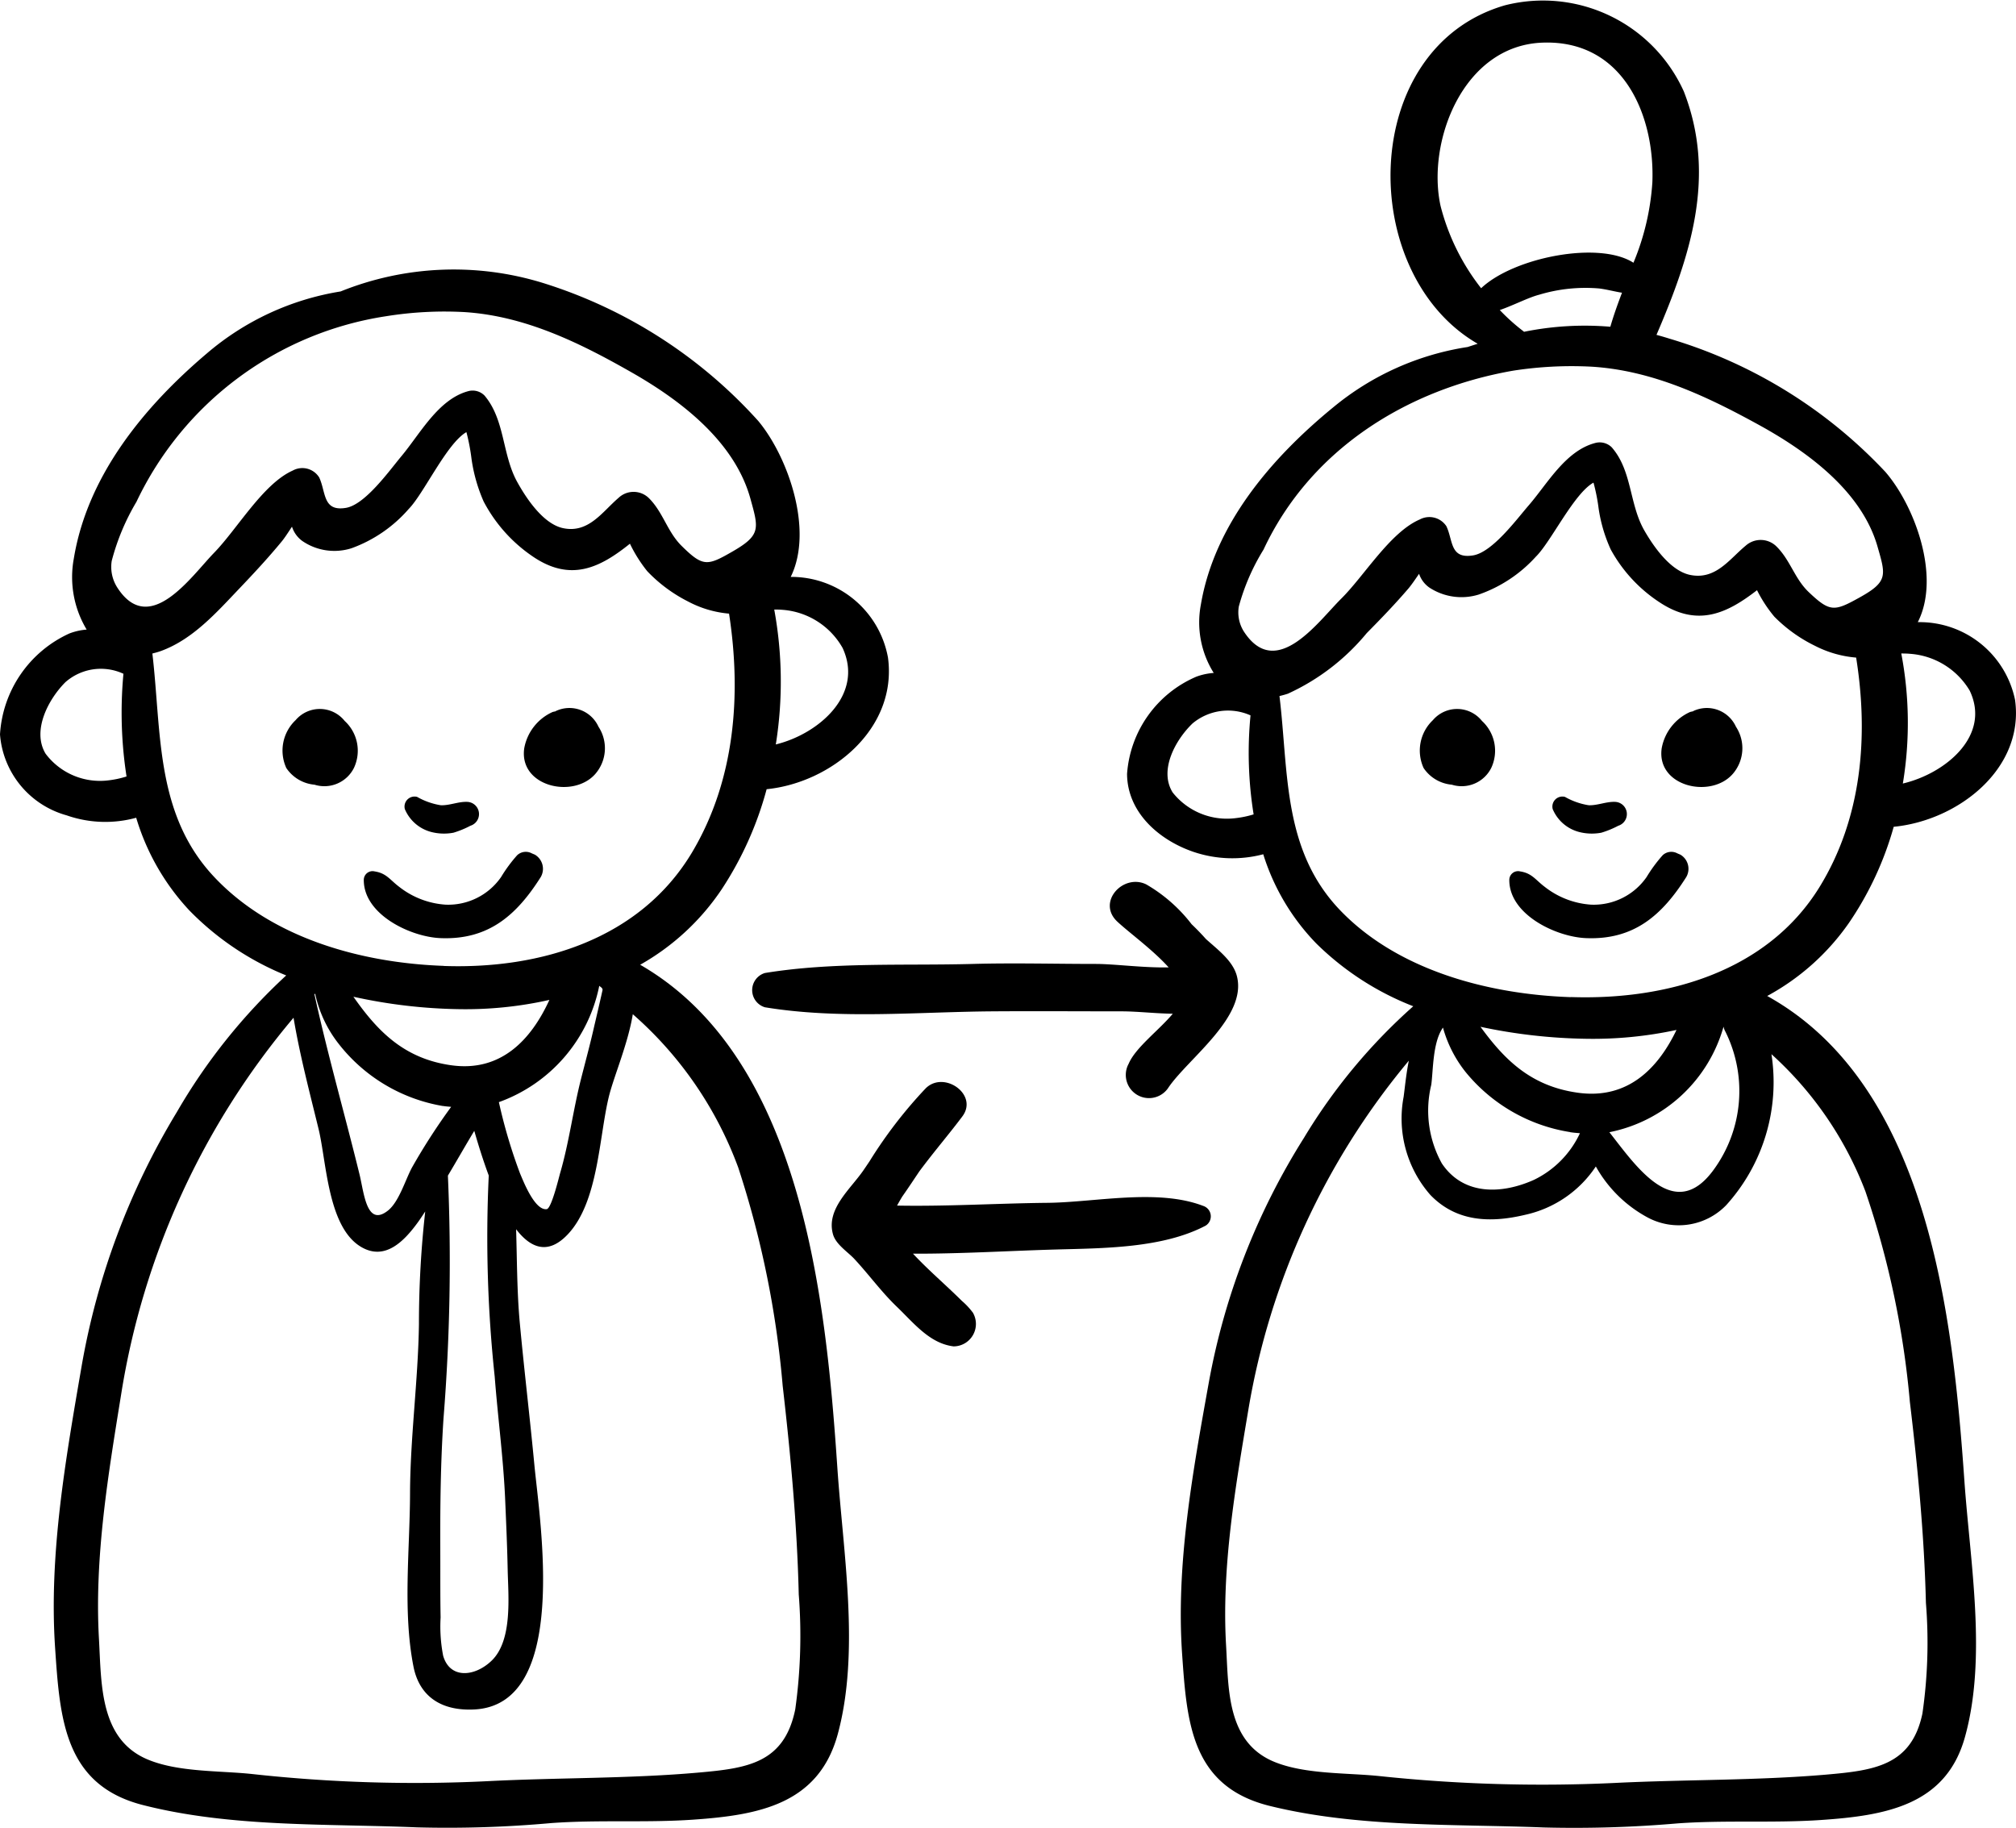 <?xml version="1.0" encoding="UTF-8"?> <svg xmlns="http://www.w3.org/2000/svg" width="108.898" height="98.75" viewBox="0 0 108.898 98.75"><g id="_097-communication" data-name="097-communication" transform="translate(0 -23.856)"><g id="Gruppe_222" data-name="Gruppe 222" transform="translate(0 38.401)"><g id="Gruppe_221" data-name="Gruppe 221" transform="translate(0 0)"><path id="Pfad_106" data-name="Pfad 106" d="M38.988,140.009a18.577,18.577,0,0,0,2.423-5.4c3.48-.349,7.073-3.256,6.555-7.11a5.309,5.309,0,0,0-5.254-4.359c1.254-2.546-.164-6.522-1.756-8.427a26.09,26.09,0,0,0-11.632-7.453,16.347,16.347,0,0,0-10.925.46,14.674,14.674,0,0,0-7.231,3.353c-3.373,2.859-6.449,6.591-7.182,11.085a5.5,5.5,0,0,0,.695,3.828,3.327,3.327,0,0,0-.933.21A6.413,6.413,0,0,0,0,131.649a4.928,4.928,0,0,0,3.6,4.372,6.319,6.319,0,0,0,3.757.13,12.616,12.616,0,0,0,2.865,5,15.366,15.366,0,0,0,5.238,3.518,31.5,31.5,0,0,0-5.908,7.383,39.479,39.479,0,0,0-5.141,13.712C3.553,170.75,2.635,175.928,2.977,181c.257,3.813.494,7.4,4.74,8.484,4.768,1.217,9.939,1,14.809,1.206a62.374,62.374,0,0,0,7.222-.229c2.579-.192,5.16-.009,7.711-.188,3.5-.245,6.772-.818,7.8-4.641,1.2-4.45.282-9.808-.026-14.345-.615-9.076-1.88-22.144-10.653-27.195A12.967,12.967,0,0,0,38.988,140.009Zm3.334-15.086a4.073,4.073,0,0,1,3.194,2.058c1.165,2.522-1.3,4.646-3.61,5.21,0-.022.008-.043.011-.065a21.523,21.523,0,0,0-.095-7.223A4.836,4.836,0,0,1,42.322,124.923ZM5.863,134.13a3.673,3.673,0,0,1-3.4-1.438c-.75-1.242.145-2.939,1.069-3.864a2.9,2.9,0,0,1,3.136-.455,22.511,22.511,0,0,0,.167,5.548A5.163,5.163,0,0,1,5.863,134.13Zm.451-10.45a2.067,2.067,0,0,1-.28-1.4,12.262,12.262,0,0,1,1.336-3.194,17.9,17.9,0,0,1,13.481-10.027,19.874,19.874,0,0,1,4.237-.224c3.281.209,6.228,1.659,9.043,3.265,2.661,1.518,5.544,3.727,6.4,6.8.451,1.626.58,1.979-.955,2.864-1.366.788-1.6.846-2.758-.3-.775-.764-1-1.825-1.779-2.591a1.181,1.181,0,0,0-1.63,0c-.879.753-1.615,1.924-2.992,1.634-1.081-.228-2-1.629-2.481-2.5-.819-1.485-.652-3.349-1.763-4.662a.9.9,0,0,0-.891-.235c-1.608.439-2.583,2.291-3.591,3.5-.655.783-1.957,2.621-3,2.8-1.264.214-1.076-.838-1.446-1.637a1.072,1.072,0,0,0-1.435-.376c-1.6.713-3,3.161-4.241,4.436S8.061,126.448,6.314,123.681Zm33.564,31.369a51.9,51.9,0,0,1,2.4,11.787c.43,3.731.779,7.515.868,11.273a28.709,28.709,0,0,1-.188,6.2c-.594,2.924-2.607,3.188-5.208,3.42-3.743.334-7.649.271-11.434.467a80.3,80.3,0,0,1-12.669-.384c-1.765-.192-3.991-.091-5.659-.784-2.62-1.088-2.506-4.1-2.643-6.519-.25-4.41.5-8.877,1.2-13.214a41.627,41.627,0,0,1,9.311-20.341c.338,2.018.873,4.047,1.35,6,.434,1.775.492,5.291,2.282,6.37,1.293.779,2.324-.275,3.081-1.314.139-.191.268-.393.4-.589a54.686,54.686,0,0,0-.339,6.082c-.045,3.06-.471,6.1-.481,9.159-.009,3.018-.4,6.365.184,9.334.326,1.667,1.558,2.418,3.3,2.325,5.143-.275,3.525-10.129,3.23-13.237-.242-2.544-.547-5.086-.784-7.632-.155-1.674-.149-3.38-.2-5.072.79,1.027,1.728,1.4,2.79.277,1.666-1.762,1.682-5.272,2.227-7.469.265-1.068,1.033-2.853,1.286-4.424A20.338,20.338,0,0,1,39.878,155.049Zm-8.493-4.79c-.428,1.682-.644,3.43-1.13,5.094-.063.216-.466,1.906-.722,1.941-.652.088-1.272-1.533-1.443-1.93a28.319,28.319,0,0,1-1.142-3.851,8.438,8.438,0,0,0,5.422-6.283l.149.121a.876.876,0,0,0,.032.086c.005.011-.491,2.152-.43,1.873C31.9,148.307,31.636,149.273,31.385,150.259ZM23.8,179.353c-.023-1.2-.012-2.4-.017-3.6-.01-2.408.016-4.767.175-7.169a106.149,106.149,0,0,0,.236-13.1c.478-.8.943-1.619,1.425-2.419.209.728.471,1.578.782,2.414a70.816,70.816,0,0,0,.321,10.858c.172,2.232.474,4.462.568,6.7.053,1.241.108,2.484.133,3.725.028,1.424.282,3.82-.87,4.927-.912.876-2.25.992-2.614-.264A8.24,8.24,0,0,1,23.8,179.353Zm.563-29.833c-2.566-.365-3.985-1.867-5.273-3.7a28.289,28.289,0,0,0,5.706.671,20.637,20.637,0,0,0,4.881-.5C28.7,148.122,27.073,149.906,24.365,149.52Zm-.435,2.2c.149.025.295.034.442.048a33.589,33.589,0,0,0-2.116,3.278c-.359.664-.7,1.853-1.3,2.327-1.156.909-1.289-.96-1.532-1.949-.794-3.238-1.722-6.472-2.437-9.733l.038-.041a6.608,6.608,0,0,0,1.267,2.708A9.049,9.049,0,0,0,23.93,151.724Zm.036-7.568c-4.423-.156-9.28-1.483-12.4-4.809-3.186-3.391-2.833-7.8-3.333-12.064.151-.039.3-.077.46-.135,1.733-.631,3.012-2.09,4.251-3.389.781-.82,1.544-1.641,2.264-2.515.168-.2.359-.5.566-.813a1.533,1.533,0,0,0,.555.771,3.06,3.06,0,0,0,2.666.392,7.468,7.468,0,0,0,3.087-2.122c.816-.834,2.052-3.537,3.112-4.148l.011.035a10.81,10.81,0,0,1,.264,1.386,8.709,8.709,0,0,0,.658,2.325,8.172,8.172,0,0,0,2.628,2.954c2.076,1.431,3.672.613,5.274-.673a7.672,7.672,0,0,0,.936,1.486,8.057,8.057,0,0,0,2.193,1.63,5.763,5.763,0,0,0,2.225.661c.677,4.4.318,9.01-2,12.9C34.575,142.716,29.189,144.341,23.966,144.157Z" transform="translate(0 -106.521)"></path></g></g><g id="Gruppe_224" data-name="Gruppe 224" transform="translate(60.88 23.856)"><g id="Gruppe_223" data-name="Gruppe 223" transform="translate(0 0)"><path id="Pfad_107" data-name="Pfad 107" d="M333.374,73.719a17.6,17.6,0,0,0,2.423-5.2c3.48-.336,7.073-3.138,6.555-6.854a5.261,5.261,0,0,0-5.254-4.2c1.254-2.454-.164-6.286-1.756-8.123a26.217,26.217,0,0,0-11.632-7.184q-.365-.116-.727-.212c1.816-4.227,3.264-8.56,1.479-13.146a8.347,8.347,0,0,0-9.666-4.657c-7.926,2.295-8.02,14.5-1.471,18.283-.18.057-.36.115-.54.175a14.927,14.927,0,0,0-7.231,3.232c-3.373,2.756-6.449,6.353-7.182,10.685a5.139,5.139,0,0,0,.695,3.69,3.433,3.433,0,0,0-.933.2,6.188,6.188,0,0,0-3.749,5.256c.014,2.061,1.7,3.568,3.6,4.214a6.544,6.544,0,0,0,3.757.125,12.06,12.06,0,0,0,2.865,4.82,15.413,15.413,0,0,0,5.238,3.391,30.585,30.585,0,0,0-5.908,7.116A37.219,37.219,0,0,0,298.8,98.544c-.863,4.807-1.781,9.8-1.439,14.692.257,3.675.495,7.133,4.74,8.178,4.768,1.173,9.939.968,14.809,1.162a64.728,64.728,0,0,0,7.222-.221c2.579-.185,5.16-.009,7.711-.181,3.5-.236,6.773-.788,7.8-4.474,1.2-4.289.282-9.455-.026-13.827-.615-8.749-1.879-21.345-10.653-26.214A12.8,12.8,0,0,0,333.374,73.719Zm3.334-14.542A4.086,4.086,0,0,1,339.9,61.16c1.166,2.431-1.3,4.479-3.61,5.022,0-.021.008-.041.011-.063a20.006,20.006,0,0,0-.095-6.962C336.374,59.158,336.541,59.16,336.707,59.177Zm-25.389-24.2c-.755-3.445,1.2-8.649,5.491-8.817,4.419-.173,6.088,3.995,5.951,7.537a13.53,13.53,0,0,1-1.022,4.353c-1.865-1.2-6.477-.285-8.228,1.376A12,12,0,0,1,311.318,34.974Zm9.8,4.694c-.227.6-.445,1.2-.628,1.836a16.43,16.43,0,0,0-4.664.273c-.011-.009-.019-.019-.03-.028a10.691,10.691,0,0,1-1.278-1.147c.755-.262,1.542-.677,2.13-.829a8.655,8.655,0,0,1,3.249-.336C320.348,39.5,320.725,39.608,321.116,39.668ZM300.249,68.052a3.736,3.736,0,0,1-3.4-1.387c-.75-1.2.145-2.833,1.069-3.725a2.983,2.983,0,0,1,3.136-.439,20.924,20.924,0,0,0,.168,5.348A5.334,5.334,0,0,1,300.249,68.052Zm.451-10.073a1.933,1.933,0,0,1-.279-1.354,11.589,11.589,0,0,1,1.336-3.079c2.519-5.387,7.706-8.654,13.481-9.666a20.613,20.613,0,0,1,4.237-.216c3.281.2,6.228,1.6,9.043,3.147,2.661,1.463,5.544,3.593,6.4,6.555.451,1.567.58,1.907-.955,2.761-1.366.759-1.6.815-2.758-.288-.775-.737-1-1.759-1.779-2.5a1.213,1.213,0,0,0-1.63,0c-.879.726-1.615,1.854-2.992,1.575-1.081-.219-2-1.57-2.48-2.406-.819-1.432-.652-3.228-1.764-4.494a.927.927,0,0,0-.89-.227c-1.608.423-2.583,2.209-3.591,3.371-.654.755-1.957,2.527-3,2.7-1.264.206-1.076-.808-1.446-1.578a1.1,1.1,0,0,0-1.435-.363c-1.6.687-3,3.047-4.241,4.276S302.446,60.646,300.7,57.979Zm28.5,22.83a19.2,19.2,0,0,1,5.069,7.406,48.441,48.441,0,0,1,2.4,11.362c.431,3.6.779,7.244.868,10.866a26.721,26.721,0,0,1-.189,5.979c-.593,2.819-2.607,3.073-5.208,3.3-3.743.322-7.649.261-11.434.45a83.3,83.3,0,0,1-12.669-.37c-1.765-.185-3.991-.088-5.659-.755-2.62-1.048-2.506-3.949-2.643-6.284-.25-4.251.5-8.557,1.2-12.737a39.611,39.611,0,0,1,8.67-18.871c-.146.731-.213,1.451-.28,1.949a6.263,6.263,0,0,0,1.441,5.3c1.4,1.457,3.235,1.53,5.141,1.072a6.162,6.162,0,0,0,3.8-2.608,7.005,7.005,0,0,0,2.78,2.746,3.563,3.563,0,0,0,4.266-.659A9.9,9.9,0,0,0,329.194,80.809ZM318.75,82.887c-2.566-.352-3.985-1.8-5.273-3.563a29.3,29.3,0,0,0,5.706.647,21.381,21.381,0,0,0,4.881-.478C323.084,81.539,321.458,83.259,318.75,82.887Zm7.856-3.571a.853.853,0,0,0,.1.27,7.213,7.213,0,0,1-.614,7.432c-2.122,2.959-4.2-.153-5.654-2A8.034,8.034,0,0,0,326.606,79.315Zm-8.291,5.7c.18.029.357.041.534.056a5.275,5.275,0,0,1-2.485,2.52c-1.738.779-3.809.855-4.975-.887a5.887,5.887,0,0,1-.571-4.249c.106-.773.071-2.3.632-3.089a6.725,6.725,0,0,0,1.227,2.406A9.116,9.116,0,0,0,318.315,85.011Zm.036-7.294c-4.423-.151-9.28-1.43-12.4-4.636-3.186-3.269-2.833-7.522-3.333-11.629.151-.038.3-.075.46-.13a11.948,11.948,0,0,0,4.251-3.267c.781-.79,1.544-1.582,2.264-2.424.168-.2.36-.485.566-.783a1.48,1.48,0,0,0,.555.743,3.157,3.157,0,0,0,2.666.378,7.48,7.48,0,0,0,3.087-2.046c.816-.8,2.052-3.409,3.112-4l.011.034a10.085,10.085,0,0,1,.264,1.335,8.166,8.166,0,0,0,.658,2.242,7.982,7.982,0,0,0,2.628,2.847c2.076,1.38,3.672.591,5.274-.648a7.354,7.354,0,0,0,.936,1.432,8.046,8.046,0,0,0,2.193,1.572,5.923,5.923,0,0,0,2.225.637c.677,4.242.318,8.685-2,12.43C328.96,76.328,323.574,77.895,318.351,77.717Z" transform="translate(-294.385 -23.856)"></path></g></g><g id="Gruppe_226" data-name="Gruppe 226" transform="translate(40.632 71.501)"><g id="Gruppe_225" data-name="Gruppe 225"><path id="Pfad_108" data-name="Pfad 108" d="M219.419,254.067c-.2-.843-1.033-1.45-1.682-2.036-.242-.273-.5-.539-.773-.8a8.386,8.386,0,0,0-2.453-2.152c-1.243-.6-2.686.963-1.556,2.016.65.606,1.925,1.527,2.769,2.469-1.348.031-2.924-.186-3.943-.186-2.206,0-4.426-.061-6.632,0-3.7.1-7.584-.109-11.234.49a.967.967,0,0,0,0,1.851c4.042.663,8.207.25,12.279.22,2.33-.017,4.662,0,6.992,0,.84,0,1.817.116,2.763.129-.762.906-2.013,1.829-2.383,2.7a1.253,1.253,0,0,0,2.163,1.264C216.814,258.465,219.946,256.25,219.419,254.067Z" transform="translate(-193.23 -248.951)"></path></g></g><g id="Gruppe_228" data-name="Gruppe 228" transform="translate(44.927 82.304)"><g id="Gruppe_227" data-name="Gruppe 227"><path id="Pfad_109" data-name="Pfad 109" d="M233.061,307.029c-2.478-.948-5.831-.189-8.409-.164-2.65.026-5.434.2-8.122.149.089-.164.183-.328.282-.491l.1-.143c.264-.379.536-.791.817-1.209.781-1.056,1.647-2.062,2.33-2.979.873-1.172-.981-2.483-1.973-1.522a24.518,24.518,0,0,0-3.049,3.96l-.075.111c-.081.12-.162.24-.243.358-.7,1.025-2.038,2.1-1.649,3.471.154.541.8.95,1.143,1.316.795.853,1.469,1.793,2.312,2.6.913.878,1.768,1.978,3.06,2.134a1.213,1.213,0,0,0,1.043-1.817,3.83,3.83,0,0,0-.6-.643c-.872-.866-1.8-1.65-2.638-2.548,2.573.01,5.213-.156,7.728-.226,2.55-.071,5.761-.064,8.081-1.289A.593.593,0,0,0,233.061,307.029Z" transform="translate(-213 -300.336)"></path></g></g><g id="Gruppe_230" data-name="Gruppe 230" transform="translate(15.229 62.154)"><g id="Gruppe_229" data-name="Gruppe 229"><path id="Pfad_110" data-name="Pfad 110" d="M72.41,204.851a1.718,1.718,0,0,0-2.652-.041,2.264,2.264,0,0,0-.5,2.585,2.049,2.049,0,0,0,1.522.9,1.784,1.784,0,0,0,2.132-.909A2.183,2.183,0,0,0,72.41,204.851Z" transform="translate(-69.021 -204.204)"></path></g></g><g id="Gruppe_232" data-name="Gruppe 232" transform="translate(28.292 62.069)"><g id="Gruppe_231" data-name="Gruppe 231"><path id="Pfad_111" data-name="Pfad 111" d="M137.26,204.856a1.723,1.723,0,0,0-2.3-.848l-.03.02a1.274,1.274,0,0,0-.147.033,2.668,2.668,0,0,0-1.534,1.963c-.294,2.071,2.67,2.744,3.851,1.37A2.117,2.117,0,0,0,137.26,204.856Z" transform="translate(-133.224 -203.812)"></path></g></g><g id="Gruppe_234" data-name="Gruppe 234" transform="translate(19.653 69.875)"><g id="Gruppe_233" data-name="Gruppe 233"><path id="Pfad_112" data-name="Pfad 112" d="M101.968,240.758l-.169-.072a.683.683,0,0,0-.786.1,7.9,7.9,0,0,0-.869,1.178,3.475,3.475,0,0,1-3,1.495,4.542,4.542,0,0,1-2.514-.97c-.49-.369-.681-.73-1.316-.826a.473.473,0,0,0-.588.448c-.02,1.889,2.548,3.1,4.159,3.156,2.587.1,4.1-1.247,5.4-3.3A.889.889,0,0,0,101.968,240.758Z" transform="translate(-92.728 -240.608)"></path></g></g><g id="Gruppe_236" data-name="Gruppe 236" transform="translate(21.839 66.876)"><g id="Gruppe_235" data-name="Gruppe 235"><path id="Pfad_113" data-name="Pfad 113" d="M106.222,226.566c-.491-.018-.942.2-1.427.182a3.781,3.781,0,0,1-1.278-.451.541.541,0,0,0-.662.662,2.128,2.128,0,0,0,1.455,1.241,2.757,2.757,0,0,0,1.169.032,5.1,5.1,0,0,0,.917-.376A.66.66,0,0,0,106.222,226.566Z" transform="translate(-102.825 -226.269)"></path></g></g><g id="Gruppe_238" data-name="Gruppe 238" transform="translate(76.662 62.154)"><g id="Gruppe_237" data-name="Gruppe 237"><path id="Pfad_114" data-name="Pfad 114" d="M364.339,204.851a1.718,1.718,0,0,0-2.652-.041,2.264,2.264,0,0,0-.5,2.585,2.048,2.048,0,0,0,1.523.9,1.784,1.784,0,0,0,2.132-.909A2.183,2.183,0,0,0,364.339,204.851Z" transform="translate(-360.95 -204.204)"></path></g></g><g id="Gruppe_240" data-name="Gruppe 240" transform="translate(89.734 62.069)"><g id="Gruppe_239" data-name="Gruppe 239"><path id="Pfad_115" data-name="Pfad 115" d="M429.188,204.856a1.723,1.723,0,0,0-2.3-.848c-.01.006-.02.014-.03.02a1.278,1.278,0,0,0-.147.033,2.668,2.668,0,0,0-1.534,1.963c-.294,2.071,2.671,2.744,3.85,1.37A2.117,2.117,0,0,0,429.188,204.856Z" transform="translate(-425.152 -203.812)"></path></g></g><g id="Gruppe_242" data-name="Gruppe 242" transform="translate(81.526 69.875)"><g id="Gruppe_241" data-name="Gruppe 241"><path id="Pfad_116" data-name="Pfad 116" d="M393.9,240.758l-.169-.072a.683.683,0,0,0-.786.1,7.884,7.884,0,0,0-.869,1.178,3.475,3.475,0,0,1-3,1.495,4.543,4.543,0,0,1-2.514-.97c-.49-.369-.681-.73-1.316-.826a.473.473,0,0,0-.588.448c-.02,1.889,2.548,3.1,4.159,3.156,2.587.1,4.1-1.247,5.4-3.3A.889.889,0,0,0,393.9,240.758Z" transform="translate(-384.656 -240.608)"></path></g></g><g id="Gruppe_244" data-name="Gruppe 244" transform="translate(83.844 66.876)"><g id="Gruppe_243" data-name="Gruppe 243"><path id="Pfad_117" data-name="Pfad 117" d="M398.15,226.566c-.491-.018-.943.2-1.427.182a3.785,3.785,0,0,1-1.279-.451.541.541,0,0,0-.662.662,2.128,2.128,0,0,0,1.455,1.241,2.756,2.756,0,0,0,1.169.032,5.1,5.1,0,0,0,.917-.376A.66.66,0,0,0,398.15,226.566Z" transform="translate(-394.753 -226.269)"></path></g></g></g></svg> 